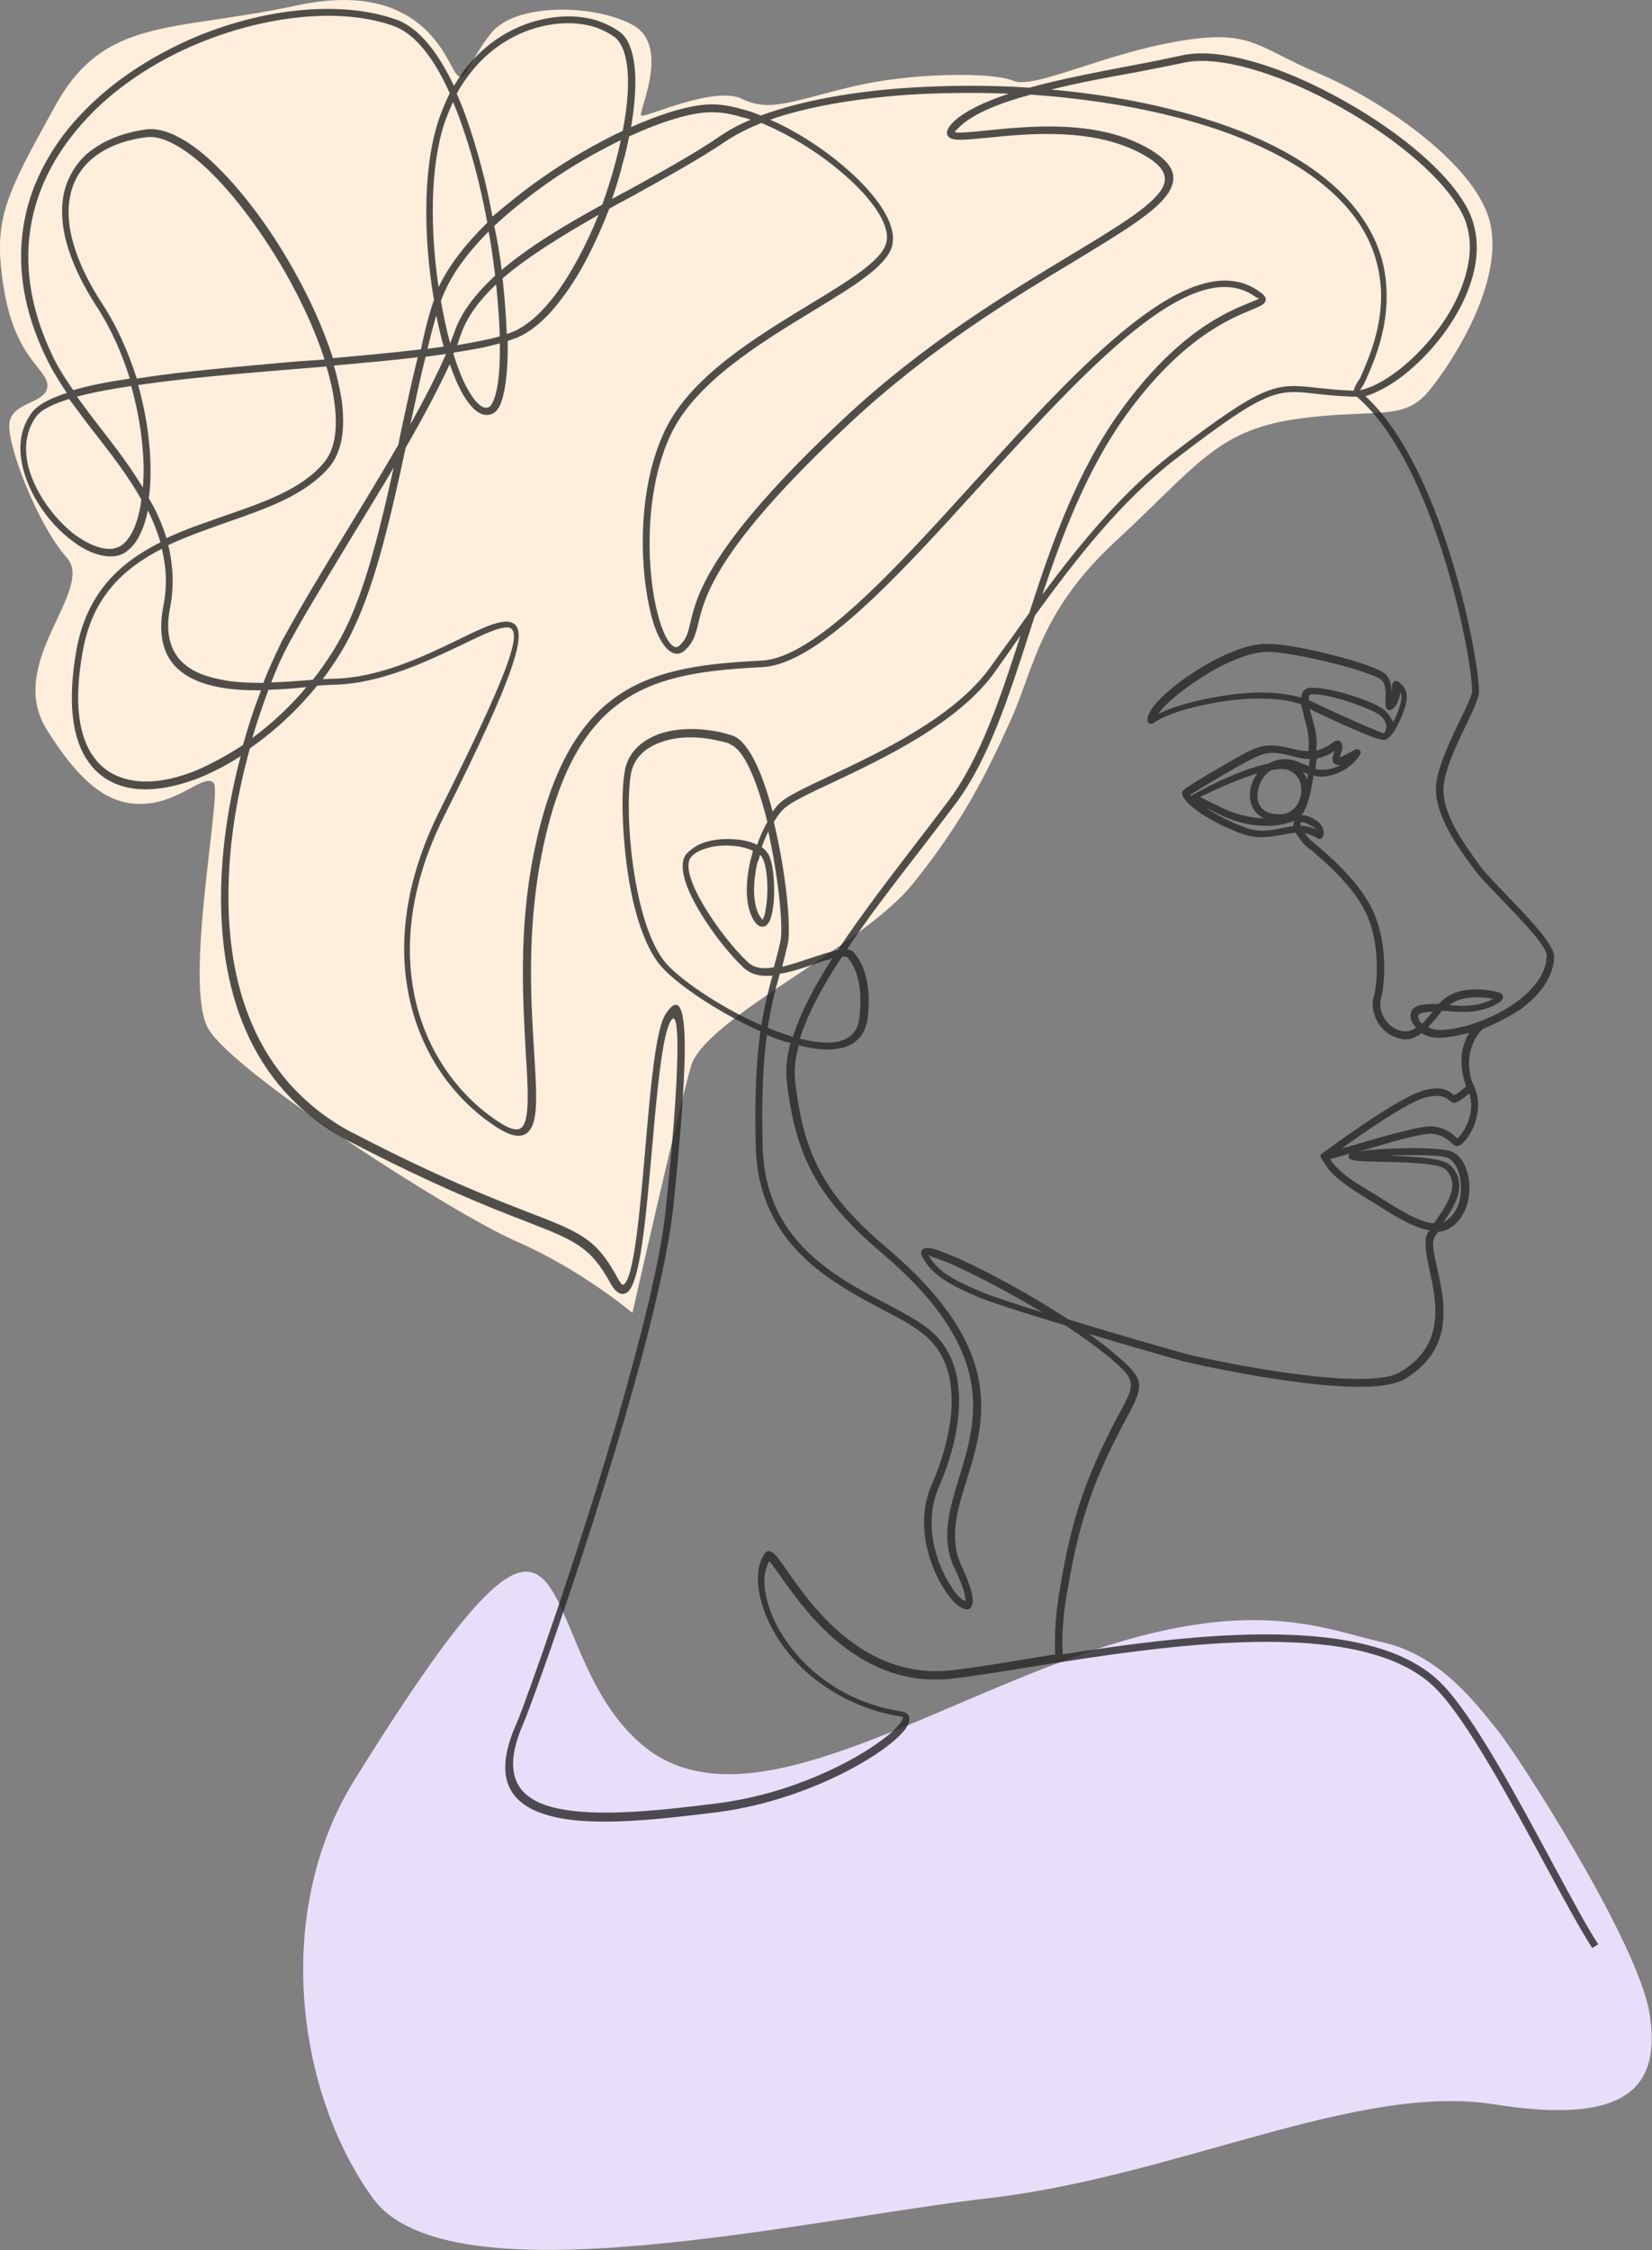 <?xml version="1.0" encoding="utf-8"?>
<!-- Generator: Adobe Illustrator 18.0.0, SVG Export Plug-In . SVG Version: 6.00 Build 0)  -->
<!DOCTYPE svg PUBLIC "-//W3C//DTD SVG 1.1//EN" "http://www.w3.org/Graphics/SVG/1.1/DTD/svg11.dtd">
<svg version="1.1" id="_x31_" xmlns="http://www.w3.org/2000/svg" xmlns:xlink="http://www.w3.org/1999/xlink" x="0px" y="0px"
	 viewBox="0 0 356.3 485" enable-background="new 0 0 356.3 485" xml:space="preserve">
<rect x="0" y="0" width="356.3" height="485" fill="#808080" stroke="none"/>
<g>
	<g id="objects">
		<g>
			<g>
				<path fill-rule="evenodd" clip-rule="evenodd" fill="#E8DEF9" d="M76.5,383.6c-17.9,28.8-12.4,67.7,3.9,90.2
					c16.3,22.6,92.6,4.7,133,0c40.5-4.7,79.4-24.9,108.9-20.2s35.8-4.3,33.5-19.4c-2.3-15.2-28-55.2-32.7-61.1
					c-4.7-5.8-12.4-16.3-24.9-19.1c-12.4-2.7-28.1-10.6-65.5,2.8c-37.4,13.4-72.6,36.5-93.6,19.8
					C112.6,355.4,128.7,299.7,76.5,383.6z"/>
				<path fill-rule="evenodd" clip-rule="evenodd" fill="#FFEEDB" d="M136.4,283c0,0,9.7-42.8,12.6-53.1
					c2.9-10.3,36.8-25.7,47.8-39.3s16.1-24.1,21.2-35.4c5.1-11.3,6.2-23.5,23-38.9c16.7-15.4,21.3-23.4,38.1-25.9
					c16.8-2.5,23.3,0.6,28.8-5.8c5.4-6.4,16.7-24.1,13.4-36.9C318,35,297.5,21.3,284.1,15.7C270.7,10,269.9,6.1,253.5,9
					c-16.3,2.9-30.5,10.3-35,8.4c-4.5-1.9-22.4-1.8-35.2,1.4c-12.8,3.1-17.3,5.4-23.3,2.5c-6-2.9-20.9,4.2-21.7,3.6
					c-0.8-0.6,6.5-14.9-1.8-19.5c-8.4-4.6-25.5-4.8-30.6,1.8c-5.2,6.5-5.5,11.3-7.6,8.6C96.2,13,91-4.7,63.9,1.2
					C36.8,7,22.5,3.5,11.8,23C1.1,42.4-1.7,47.3,0.9,62.6s9.7,17,9.3,20.8c-0.4,3.8-8,3.1-8.2,8.2c-0.2,5.1,6.2,21.6,12.4,28.6
					c6.2,7-13.4,22.6-4.3,37.1c9.1,14.6,15.8,16.7,22.6,15.8c6.8-1,11.7-6.4,13.4-4.3c1.8,2.1-6.6,43.4-1.2,52.9
					c5.4,9.5,52.7,39.9,66.5,45.9C125.4,273.7,136.4,283,136.4,283z"/>
			</g>
			<path opacity="0.8" fill-rule="evenodd" clip-rule="evenodd" fill="#262626" d="M157.1,160.2c-1-0.3-1.9-0.5-2.9-0.7
				c-4.4-0.9-8.4-0.7-11.7,0.5c-3.1,1.1-5.4,3.1-6.2,5.9c-0.1,0.2-0.1,0.5-0.2,0.8c-0.8,4.2-0.7,14,1,23.4c1.2,6.8,3.2,13.2,6.1,17
				c2.9,3.7,11.9,9.9,21,13.9c0.7-4.2,1.5-7.5,2.4-10.7c-2.2,0.2-4.2-0.1-5.7-1.3c-0.2-0.1-0.4-0.3-0.6-0.5
				c-2.7-2.5-6.7-7.4-9.5-12.2c-3-5-4.7-10-2.7-12.3l0.1-0.1c0.6-0.6,1.3-1.1,2.1-1.6c2.2-1.2,5.2-1.6,8-1.4c1.8,0.1,3.6,0.5,5,1.2
				c0.6-1.8,1.4-3.5,2.2-4.9l-0.4-1.6c-2-7.5-4.6-13.9-7.5-15.1L157.1,160.2L157.1,160.2z M316.2,234.2c-0.7,0.6-2,1.7-2.7,1.9
				c-0.1,0,0-0.1-0.1-0.2c-0.9-0.7-2.3-2-6.5-0.8c-5.7,1.6-21.4,13.3-21.7,13.5c-0.5,0.3-0.5,0.7-0.2,1.1l0,0c0,0,0.1,0.1,0.1,0.1
				c0.6,1.1,1.3,2.2,2.5,3.4c1.3,1.2,3.1,2.6,6,4.4c0.9,0.5,1.7,1.1,2.6,1.6c3.9,2.5,8.4,5.4,12.1,6c-0.1,0.2-0.3,0.4-0.4,0.6
				c-0.9,1.7-0.3,4.5,0.4,7.9c1.5,6.8,3.6,16.3-6.4,22.1c-2.7,1.6-8.9,1.7-15.9,1.1c-12.7-1.1-27.9-4.4-30.7-5.2
				c-2.5-0.7-14.2-4-24.9-7.3c-8.1-5.3-17.4-10.3-23.6-13.1c-2.1-0.9-3.9-1.6-5.1-2c-1.7-0.5-2.8-0.4-3,0.5c-0.1,0.3,0,0.6,0.1,0.9
				c1.1,2.1,2.6,3.7,4.7,5.1c2.1,1.4,4.7,2.6,8,4c2.5,1,8.7,3,15.7,5.1l2.6,0.8c4.2,2.8,8.1,5.6,11.1,8.3c4.2,3.8,3.7,4.8,0.4,10.9
				c-0.9,1.6-1.9,3.6-3.1,6.1c-3,6.2-5,11.6-6.4,16.6c-1.4,5-2.3,9.6-3.1,14.3c-1.4,7.7-1.2,13-1.1,14.7c-2.1,0.3-4.1,0.7-6.1,1
				c-6.1,1-11.6,1.9-16,2.4c-19.1,2.3-30.5-13.9-35.8-21.5c-1.3-1.9-2.3-3.3-3-3.8c-0.7-0.5-1.2-0.5-1.7,0.1c-0.7,1-1.2,2.2-1.4,3.6
				c-0.5,3.3,0.4,7.7,2.7,12.2c2.3,4.4,5.9,8.9,10.9,12.4c4.6,3.3,10.3,5.9,17.1,7c0.3,0,0.4,0.1,0.4,0.2c0.1,0.2-0.1,0.6-0.6,1.3
				c-0.7,0.9-1.8,2-3.4,3.2c-6.6,5.1-20.2,12-35.9,14c-12.6,1.6-25.9,3-34.6,1.1c-8.3-1.8-12.3-6.8-7.4-18.1
				c2-4.6,13.2-36,21.9-65.9c5.1-17.5,9.3-34.5,10.5-45.5c0.9-8.9,2.1-21.2,2.4-30.2c0.4-10.6-0.5-17.1-4.1-11.4
				c-2.1,3.3-3.2,15.9-4.3,28.6c-1.2,14.1-2.5,28.3-4.7,29.6c-0.3,0.2-0.7-0.3-1.4-1.6c-4.5-8.3-8-9.7-18.9-13.9
				c-7.7-3-19.2-7.4-37.7-17c-0.4-0.2-0.8-0.4-1.2-0.6c-20.5-11.3-26.5-32.1-26-52.8c0.2-10.4,2.1-20.7,4.6-29.7
				c5.2-3.6,10.2-8.2,14.5-13.5c1.5-0.1,2.7-0.2,3.8-0.2c10.1-0.3,20-5.1,27.4-8.6c5.1-2.5,9-4.3,10.5-3.6c2.5,1.3-1,10.8-15.2,39.2
				c-7.3,14.6-8.9,27.6-7,38.5c2.3,13.6,10,23.8,18.8,29.6c4,2.7,6.4,2.7,7.7,0.7c1.7-2.5,1.3-8.4,0.8-16.6
				c-0.7-11-1.6-26.2,1.6-42.5c3.6-18.2,9.7-28,17.8-33.4c8.1-5.4,18.2-6.5,29.8-7.1c12-0.6,29.3-19.6,47.1-39.2
				c22.5-24.7,45.8-50.4,59.3-40.6c0.4,0.3,0.7,0.2,0.7,0.3c-0.1,0.2-0.9,0.5-2.1,1c-4.7,1.9-15.5,6.3-27.8,23.4
				c-9.3,12.9-14.8,28.5-19.6,43.4c-1.8,2.5-3.5,5-5.3,7.4l-3.1,4.3c-7.7,10.8-23.9,18.4-34.7,23.5c-5.1,2.4-9.1,4.3-10.6,5.7
				c-0.6,0.5-1.1,1.2-1.7,2l0-0.2c-2.1-8-5-14.8-8.5-16.2l-0.3-0.1c-1-0.3-2-0.6-3.1-0.8c-4.6-0.9-9-0.7-12.5,0.5
				c-3.6,1.3-6.2,3.6-7.2,6.9c-0.1,0.3-0.2,0.6-0.2,0.9c-0.9,4.3-0.7,14.4,0.9,24c1.2,7,3.3,13.7,6.4,17.7
				c3,3.9,12.5,10.4,21.9,14.6c-0.8,5.9-1.3,13.7-1,24.9c0.6,20.9,15.9,29,27.4,35.1c3.5,1.8,6.6,3.5,8.8,5.3c4,3.2,5.7,7.7,6,12.7
				c0.4,6.5-1.6,13.6-4.2,19.6c-3.8,8.6-0.5,17.9,2.8,22.9c1.1,1.7,2.3,3,3.3,3.6c1.5,0.9,2.5,0.7,2.7-1.2c0.1-1.3-0.6-3.7-2.4-7.6
				c-2.8-6-1-12,1.1-18.6c4-12.9,8.6-28.1-17.1-49.9c-7-5.9-11.5-11-14.5-16.6c-3-5.6-4.5-11.6-5.4-19.4c-0.3-2.4,0-5,0.8-7.8
				c1.8,0.5,3.5,0.8,5.1,0.9c3.6,0.2,6.5-0.6,8.2-2.8c0.9-1.1,1.4-2.6,1.6-4.4c0.3-3.2,0.2-5.9-0.4-8.2c-0.5-2.3-1.4-4.1-2.7-5.5
				c-0.3-0.4-0.8-0.6-1.4-0.7c4.7-7.1,10.4-14.4,15.8-21.4c2.7-3.5,5.3-6.9,7.7-10.1c7-9.4,11.3-22.7,15.9-37l1.1-3.4
				c9-12.4,18.7-24.8,30.4-33.8c19.8-15.2,21.8-15,30.3-14c2.1,0.2,4.5,0.5,7.7,0.6c0.3,0,0.7,0,1,0c6.2,5.2,11.3,14.4,15.2,24.2
				c6.3,16,9.6,33.7,9.7,39.2c0,1-1.2,3.5-2.7,6.5c-2,4.2-4.4,9.2-5,13.2c-0.9,6.4,4.5,13.8,7.5,17.9l0.8,1.1c1,1.3,3.1,3.5,5.5,6
				c4.5,4.7,10,10.3,10,12.4c-0.1,3.9-2.9,7.4-6.7,10.1c-4.9,3.5-11.3,5.7-15.9,5.9c-1.2,0.1-2.2-0.2-3-0.6c0.6-0.6,1.1-1.3,1.7-1.9
				c0.4-0.5,0.9-1.1,1.3-1.6c0.6,0,1.2,0,1.8,0.1c1.8,0.1,3.6,0.2,4.9,0c1.9-0.2,4-0.9,5.1-1.6c0.4-0.2,0.7-0.4,0.9-0.6
				c0.4-0.4,0.6-0.8,0.4-1.2c-0.1-0.2-0.2-0.3-0.3-0.4c-0.5-0.4-3.4-1.1-6.4-0.9c-1.8,0.1-3.7,0.5-5.2,1.5c-0.7,0.4-1.3,1-1.9,1.6
				c-1.9,0-3.6,0-4.7,0.5c-0.7,0.3-1.2,0.8-1.3,1.4c-0.1,0.5-0.1,1.1,0.1,1.7c0.2,0.5,0.6,1,1,1.5c-0.8,0.6-1.6,0.9-2.6,0.8
				c-0.2,0-0.5-0.1-0.7-0.1c-1.5-0.4-2.7-1.4-3.4-2.5c-0.8-1.2-1.1-2.6-1-3.8c0-0.2,0-0.3,0.1-0.4c0.5-1.8,1-5.7,0.6-10.1
				c-0.3-2.9-0.9-6.1-2.3-9.1c-3-6.5-10.2-12.5-12.7-14.6c-0.3-0.3-0.6-0.5-0.7-0.6l-0.1-0.1c-0.3-0.3-0.8-0.8-1.2-1.4
				c0.9,0.2,1.8,0.5,2.7,1.1c0.4,0.2,0.7,0.2,1-0.1c0.2-0.2,0.3-0.4,0.4-0.7c0-0.1,0-0.3,0-0.5c-0.1-0.7-0.5-1.9-1.7-2.6
				c-0.8-0.5-1.6-0.9-2.3-1c-0.3-0.1-0.5-0.1-0.8-0.1c0.9-1,1.7-3.5,2.2-6.2c0.1-0.8,0.3-1.5,0.4-2.3l0,0c1.3,0.3,2.7,0.3,4.5-0.3
				c3.5-1.1,5.2-3.7,5.5-4.2l0,0c0.3-0.5,0.2-0.8-0.2-1.1l0,0c-0.4-0.3-0.9,0-1.6,0.4c-0.8,0.4-1.9,1.1-2.6,1.2
				c0-0.2,0.1-0.3,0.2-0.5c0.3-0.8,0.6-1.6,0.3-2.3c-0.2-0.7-0.7-0.9-1.3-0.7c-0.3,0.1-0.6,0.3-1,0.6c-0.7,0.5-1.7,1.1-3.2,1.5
				c0.1-1.2,0.1-2.2,0-3c-0.1-1.4-0.6-2.9-1-4.4c-0.2-0.6-0.3-1.1-0.5-1.6c2.3,1.1,6.9,3.3,10.5,4.8c2.7,1.2,5.1,2,5.7,1.9l0,0
				c0.9-0.2,1.7-1.2,2.4-2.4c0.8-1.4,1.6-3.3,2.1-4.9c0.9-3.2-0.4-4.3-1.2-5l-0.1-0.1c-0.5-0.4-0.9-0.4-1.3,0
				c-0.3,0.3-0.3,0.7-0.3,1.2c0,0.3-0.1,0.6-0.1,1c0-1.4-0.2-3-1.3-4c-1.2-1.1-6.1-2.8-11.4-4.1c-5.4-1.4-11.4-2.5-14.3-2.4
				c-0.7,0-1.5,0.1-2.3,0.2c-4.7,0.8-10.5,3.9-15.1,7.1c-4.7,3.3-8.3,7-8.2,9c0,0.1,0,0.2,0,0.3l0,0c0.1,0.5,0.4,0.7,0.9,0.6
				c0.2,0,0.4-0.1,0.6-0.3c0.9-0.6,4-2.5,12.4-4.1c4.6-0.9,8.5-1.1,11.6-1c3.6,0.1,6.1,0.7,7.6,1.2c0.2,0.9,0.5,1.9,0.7,2.9
				c0.4,1.4,0.8,2.9,0.9,4.2c0.1,0.7,0.1,1.8,0,3c-0.8,0-1.7-0.1-2.6-0.3c-3.2-0.8-5.1-1.1-7-0.8c-1.9,0.3-3.7,1.3-6.7,3
				c-3.1,1.8-5.9,3.4-7.8,4.6c-1.8,1.1-3,1.9-3.1,2.3c-0.2,0.5,0.2,1.3,1.1,2.3c0.6,0.6,1.6,1.4,2.7,2.2c1.3,0.9,3.9,2.4,6.5,3.5
				c2,0.9,4,1.6,5.5,1.7c1.9,0.2,3.6-0.1,5.4-0.4c1.1-0.2,2.2-0.4,3.3-0.5l0,0.1c0.6,1,1.4,2,2,2.6l0.2,0.2c0.2,0.1,0.4,0.4,0.8,0.6
				c2.4,2,9.4,7.8,12.2,14c1.3,2.8,1.9,5.8,2.1,8.6c0.4,4.2-0.1,7.9-0.6,9.6c-0.1,0.2-0.1,0.4-0.1,0.6c-0.2,1.5,0.3,3.3,1.2,4.8
				c1,1.5,2.4,2.7,4.4,3.2c0.3,0.1,0.6,0.1,0.8,0.2c1.6,0.2,2.9-0.4,4.1-1.3c1.1,0.7,2.5,1.1,4.2,1c1.8-0.1,3.9-0.5,6.1-1.1
				c-0.6,0.9-1.1,2.2-1.5,3.8C314.8,230,315.8,233,316.2,234.2L316.2,234.2z M320,221.7c-0.3,0.2-2,1.4-2.9,5.1
				c-0.7,3.3,0.2,6,0.6,6.9l0.2,0.4c1.3,2.9,1,5.7,0.2,8c-0.4,1.2-1,2.3-1.6,3.1c-0.6,0.9-1.3,1.5-1.7,1.7c-0.3,0.1-0.6,0.2-0.8,0.1
				c-0.4-0.1-0.7-0.4-1-0.7c-0.7-0.6-1.7-1.6-4-1.9c-2-0.3-9.8,2-15.8,3.8c2.3-0.4,6.2-0.6,9.9-0.7c4.6-0.1,9,0.2,10.2,0.8
				c1.2,0.6,2.1,1.7,2.7,3.1c0.6,1.4,1,3.2,0.9,4.9c0,1.8-0.4,3.6-1.2,5.1c-0.8,1.6-2,2.9-3.7,3.7c-0.5,0.2-1.1,0.4-1.8,0.4
				c-0.3,0.4-0.6,0.8-0.8,1.2c-0.7,1.2-0.1,3.8,0.6,6.8c1.6,7.3,3.8,17.3-7.1,23.8c-3.1,1.8-9.6,1.9-16.8,1.3
				c-12.8-1.1-28.2-4.5-31-5.2c-2.1-0.6-11-3.1-20.3-5.9c2.7,1.9,5.2,3.9,7.2,5.7c5.1,4.6,4.5,5.8,0.8,12.8c-0.9,1.6-1.9,3.6-3.1,6
				c-3,6.1-4.9,11.4-6.3,16.3c-1.4,4.9-2.3,9.5-3.1,14.1c-1.4,7.4-1.2,12.5-1.1,14.2c28.7-4.5,66.9-9.1,81.9,6.5
				c6.8,7,16.1,24.3,23.8,38.6c3.9,7.2,7.3,13.6,9.8,17.4l-1.3,0.8c-2.5-3.9-6-10.3-9.9-17.5c-7.7-14.2-17-31.4-23.6-38.2
				c-15.8-16.4-59.3-9.4-88.2-4.8c-6.2,1-11.7,1.9-16.1,2.4c-20,2.4-31.8-14.3-37.3-22.1c-1.1-1.5-1.9-2.7-2.4-3.2
				c-0.4,0.7-0.7,1.6-0.9,2.6c-0.5,3,0.4,7.1,2.5,11.2c2.2,4.2,5.7,8.5,10.4,11.9c4.4,3.2,9.9,5.7,16.5,6.7c0.7,0.1,1.2,0.4,1.5,0.8
				c0.5,0.8,0.2,1.8-0.7,3.1c-0.8,1-2,2.2-3.7,3.5c-6.8,5.2-20.7,12.2-36.6,14.3c-12.8,1.6-26.2,3.1-35.1,1.1
				c-9.4-2.1-14-7.7-8.4-20.2c2-4.6,13.1-35.9,21.8-65.7c5-17.4,9.3-34.3,10.4-45.2c0.9-8.9,2.1-21.1,2.4-30.1
				c0.3-7.4,0-12.6-1.3-10.5c-1.9,3-3,15.4-4.1,27.9c-1.3,14.5-2.5,29.1-5.5,30.8c-1.1,0.6-2.3,0-3.5-2.2
				c-4.3-7.8-7.6-9.1-18.1-13.2c-7.8-3-19.3-7.5-37.8-17.1c-0.4-0.2-0.8-0.4-1.2-0.6c-21.1-11.6-27.3-33-26.8-54.2
				c0.2-9.8,1.9-19.7,4.2-28.4c-3.3,2.1-6.6,3.8-9.8,5c-4.7,1.7-9.2,2.5-13.1,2c-4-0.5-7.4-2.3-9.8-5.6c-3.5-4.7-4.8-12.6-2.7-24.4
				c2.3-12.4,9.5-18.8,18.1-23.1c-0.7-2.4-1.6-4.6-2.7-6.9l0,0c-0.9,4.3-2.5,7.5-4.8,9c-0.7,0.5-1.6,0.8-2.4,0.9
				c-2.8,0.3-6.1-1-9.1-3.3c-2.7-2-5.3-4.8-7.3-8c-2-3.2-3.4-6.7-3.8-10.2c-0.4-3.4,0.3-6.7,2.4-9.5c1.2-1.6,3.8-3,7.5-4.2
				c-1.7-2.6-3.3-5.1-4.5-7.7C3.5,63.7,3.3,51.8,6.9,41.5c2.6-7.2,7-13.6,12.7-19c5.6-5.4,12.4-9.8,19.6-13.2
				C55,1.9,73-0.2,85.4,4.2c4.9,1.7,9.1,7.1,12.5,14.3c0.7-1.1,1.4-2.2,2.1-3.2c4-5.3,9.1-8.7,14.3-10.4c5.2-1.7,10.4-1.8,14.7-0.4
				c1.7,0.6,3.3,1.4,4.7,2.4c0.8,0.6,1.5,1.5,2,2.7c1.7,3.8,1.7,10.3,0.4,17.8c7-3.1,13.4-5,17.7-4.9c2.1,0,4.4,0.5,6.9,1.2
				c1.1,0.3,2.2,0.7,3.4,1.2c8.4-3.1,19.6-5.2,32.1-6c8.2-0.5,17-0.6,25.8,0c6.9-1.9,14.9-3.4,22.2-4.8c3.9-0.7,7.6-1.5,10.9-2.2
				c7.8-1.7,20.7,2.2,32.7,8.7c12.2,6.5,23.7,15.5,28.4,23.8c1.7,3,2.4,6.3,2.3,9.6c-0.2,5.9-2.9,12-6.6,17.2
				c-3.7,5.2-8.5,9.7-12.9,12.2c-1.6,0.9-3.1,1.6-4.5,2c6,5.5,10.9,14.5,14.7,24c6.4,16.2,9.7,34.1,9.8,39.7c0,1.3-1.3,4-2.8,7.2
				c-2,4.1-4.3,9-4.8,12.7c-0.8,5.8,4.3,12.8,7.2,16.8l0.8,1.1c0.9,1.2,3,3.4,5.4,5.9c4.7,4.9,10.5,10.8,10.4,13.5
				c-0.2,4.5-3.2,8.3-7.3,11.3C325.4,219.2,322.7,220.6,320,221.7L320,221.7z M292,84.2c-0.1,0-0.3,0-0.4,0
				c-3.1-0.1-5.5-0.4-7.5-0.6c-9-1-11.1-1.2-31.4,14.3c-10.6,8.2-19.6,19.1-27.9,30.3c4.5-13.4,9.7-27,17.9-38.5
				c12.1-16.8,22.6-21,27.2-22.9c1.4-0.6,2.4-1,2.8-1.5c0.6-0.8,0.3-1.5-1-2.4c-14.6-10.6-38.5,15.6-61.4,40.8
				c-17.6,19.4-34.7,38.2-46.1,38.7c-11.8,0.6-22.1,1.7-30.6,7.3c-8.4,5.6-14.8,15.8-18.5,34.4c-3.3,16.4-2.3,31.8-1.7,42.9
				c0.5,7.9,0.8,13.6-0.6,15.7c-0.8,1.2-2.5,1-5.6-1.1c-8.4-5.6-15.9-15.5-18.1-28.6c-1.8-10.6-0.3-23.3,6.9-37.5
				c14.7-29.4,18.1-39.5,14.6-41.2c-2.1-1.1-6.3,0.9-11.8,3.6c-7.2,3.5-17,8.2-26.8,8.4c-0.7,0-1.6,0.1-2.4,0.1
				c2.6-3.5,5-7.2,6.8-11.2c4.7-9.9,8-24.3,11.1-38.7c3.7-6.4,7-12.6,9.5-18c0.9,2.6,1.9,4.9,2.9,6.6c1.3,2.2,2.7,3.7,4.1,4.2
				c0.6,0.2,1.3,0.2,1.9,0c1-0.3,1.8-1.3,2.3-2.9c0.9-2.7,1.4-7.2,1.3-12.9c0.8-0.3,1.5-0.5,2.2-0.8c3.4-1.5,6.6-4.5,9.5-8.4
				c4-5.2,7.4-12.1,10.2-19.3c1.7-1,3.5-1.9,5.3-2.9c7-3.9,14-7.7,19.9-11.7c2.1-1.4,4.7-2.7,7.6-3.9c5.8,2.4,11.9,6.1,16.9,10.3
				c6,5,10.3,10.5,10.2,14.5c0,0.4-0.1,0.8-0.2,1.2c-1.1,3.8-8.2,8.1-16.6,13.2c-11.5,7-25.4,15.4-31,26.9
				c-5.8,11.9-5.7,28.3-3.4,38.5c0.6,2.8,1.4,5.1,2.3,6.7c1,1.8,2.1,2.9,3.3,3.1c0.7,0.1,1.5-0.2,2.1-0.8c1.8-1.7,2.2-3.3,2.8-5.7
				c1.4-5.8,3.8-16.2,32.6-43.1c17.3-16.2,35.4-27.1,48.7-35.1c10.2-6.2,17.7-10.7,20.2-14.8c2-3.3,1-6.1-3.9-9.1
				c-11.1-6.7-26.1-5.1-35.2-4.2c-3.9,0.4-6.7,0.7-7.1,0.3c0,0,0.3-0.3,1.1-1.1c2.9-2.8,8.6-5.1,15.3-6.9
				c10.3,0.7,20.7,2.2,30.3,4.6c17.7,4.4,32.8,11.9,40.3,22.8c2.8,4.1,4.5,8.8,4.9,14c0.6,8.6-2.8,15.9-4.5,19.8
				C292.5,82.7,292.1,83.5,292,84.2L292,84.2z M217.6,20.2c-7.3-0.3-14.5-0.2-21.4,0.2c-11.6,0.8-22.1,2.6-30.1,5.4
				c5.5,2.4,11.1,6,15.7,9.9c6.3,5.3,10.8,11.2,10.8,15.7c0,0.6-0.1,1.1-0.2,1.7c-1.3,4.4-8.6,8.8-17.2,14
				c-11.3,6.9-25,15.2-30.4,26.3c-5.6,11.6-5.5,27.6-3.3,37.5c0.6,2.6,1.3,4.8,2.1,6.3c0.7,1.4,1.5,2.2,2.1,2.3
				c0.3,0,0.6-0.1,0.9-0.4c1.5-1.4,1.8-2.8,2.3-4.9c1.4-5.9,4-16.7,33-43.9c17.4-16.3,35.6-27.2,49-35.3
				c10.1-6.1,17.4-10.5,19.7-14.3c1.4-2.4,0.6-4.6-3.4-7c-10.7-6.4-25.4-4.9-34.3-4c-4.4,0.4-7.4,0.8-8.3-0.2
				c-0.7-0.7-0.4-1.8,1.1-3.3C208.2,23.9,212.4,21.9,217.6,20.2L217.6,20.2z M129.1,46.3c-7.7,4.4-15.1,8.9-20.7,13.7
				c0.1,1,0.2,2.1,0.3,3.1c0.3,3.1,0.5,6.1,0.6,8.9c0.6-0.2,1.1-0.4,1.6-0.6c3.1-1.4,6.1-4.2,8.9-7.9
				C123.3,58.8,126.5,52.7,129.1,46.3L129.1,46.3z M107,61.3c-3.6,3.4-6.3,7-7.6,10.8c-0.3,0.7-0.5,1.5-0.8,2.3
				c3.6-0.6,6.7-1.2,9.2-1.9c-0.1-2.8-0.3-5.9-0.6-9.2C107.1,62.6,107.1,61.9,107,61.3L107,61.3z M97.9,76l-0.1,0.3
				c1,3.2,2.1,6,3.3,8c1.1,1.9,2.2,3.1,3.2,3.5c0.3,0.1,0.7,0.1,1,0c0.5-0.1,0.9-0.8,1.3-1.9c0.9-2.4,1.3-6.7,1.2-11.9
				C105.1,74.8,101.8,75.4,97.9,76L97.9,76z M84.9,100.8c-2.8,4.8-5.8,9.6-8.7,14.4c-4.8,8-9.6,15.7-13.4,22.6
				c-0.2,0.4-0.5,0.9-0.7,1.3c-1.2,2.2-2.4,4.9-3.6,8c2.9-0.1,5.6-0.3,8.1-0.5l0.9-0.1c2.9-3.7,5.5-7.7,7.5-12
				C79.1,125.8,82.1,113.5,84.9,100.8L84.9,100.8z M57.9,148.7c-1.2,3.2-2.4,6.7-3.5,10.4c4.2-3.1,8.2-6.8,11.7-11
				C63.6,148.4,60.8,148.6,57.9,148.7L57.9,148.7z M52.4,160.6c1.2-4.3,2.5-8.2,3.9-11.8c-3.1,0-6.3-0.1-9.2-0.7
				c-8.1-1.6-14-6-11.9-17.3c0.9-4.4,0.7-8.5-0.3-12.5c-8.2,4.2-14.9,10.3-17,21.8c-2.1,11.3-0.9,18.8,2.4,23.2
				c2.1,2.9,5.2,4.5,8.8,5c3.7,0.5,7.9-0.2,12.4-1.9C45,165,48.7,163,52.4,160.6L52.4,160.6z M56.8,147.2c1.3-3.4,2.7-6.3,3.9-8.8
				c0.2-0.5,0.5-0.9,0.7-1.3c3.8-6.9,8.5-14.7,13.4-22.7c3.8-6.2,7.6-12.5,11.1-18.5l0.5-2.5c1.2-5.6,2.4-11.2,3.7-16.4
				c-5.6,0.7-11.7,1.2-18.1,1.8c0.8,2.6,1.3,5.2,1.7,7.5c0.8,6,0.1,11.1-2.7,14.4c-5.1,6-13.5,8.9-22.1,11.9
				c-4.2,1.5-8.6,3-12.6,4.9c1,4.2,1.3,8.7,0.4,13.4c-2,10.1,3.4,14.1,10.6,15.5C50.3,147.1,53.6,147.2,56.8,147.2L56.8,147.2z
				 M88.5,91.5c3-5.4,5.7-10.6,7.7-15.2c-1.4,0.2-2.9,0.4-4.4,0.6C90.6,81.5,89.6,86.5,88.5,91.5L88.5,91.5z M97.1,74
				c0.3-0.8,0.6-1.6,0.9-2.4c1.5-4.4,4.7-8.4,8.8-12.2c-0.4-3.1-0.8-6.3-1.4-9.5c-4.8,4.8-8.6,10-10.3,15
				C95.7,68.1,96.3,71.2,97.1,74L97.1,74z M108.2,58.2c6-5.1,13.7-9.7,21.7-14.1c1.1-3.1,2.1-6.2,2.9-9.3c0.4-1.6,0.8-3.1,1.1-4.6
				c-5.3,2.6-11,5.8-16.3,9.6c-3.9,2.8-7.7,5.8-11,8.9C107.3,51.8,107.8,55,108.2,58.2L108.2,58.2z M132,42.9c1.2-0.7,2.5-1.4,3.7-2
				c7-3.9,14-7.7,19.8-11.7c1.8-1.2,4-2.4,6.4-3.4c-0.6-0.2-1.1-0.4-1.7-0.5c-2.3-0.7-4.5-1.1-6.5-1.1c-4.3-0.1-10.8,1.9-18,5.2
				c-0.4,1.9-0.8,3.9-1.4,5.8C133.7,37.7,132.9,40.3,132,42.9L132,42.9z M226.7,19.3c8.9,0.8,17.7,2.2,26,4.3
				c18.1,4.5,33.5,12.1,41.2,23.5c3,4.4,4.8,9.3,5.1,14.7c0.6,9-2.8,16.5-4.6,20.5c-0.4,0.9-0.9,1.5-1.1,1.8c1.5-0.3,3.2-1,4.9-2
				c4.2-2.4,8.8-6.7,12.4-11.7c3.6-5,6.1-10.8,6.4-16.4c0.1-3.1-0.5-6.1-2.1-8.8c-4.6-8-15.8-16.8-27.8-23.2
				c-11.8-6.3-24.2-10.1-31.7-8.5c-3.2,0.7-7,1.4-11,2.2C238.6,16.7,232.4,17.9,226.7,19.3L226.7,19.3z M165.6,221.5
				c0.7-4.6,1.6-8.2,2.6-11.6c2.5-0.4,5.1-1.3,7.5-2.1c1.4-0.5,2.7-0.9,3.8-1.2c-3.8,5.9-6.8,11.6-8.5,16.9c-1.5-0.5-3.1-1-4.8-1.7
				L165.6,221.5L165.6,221.5z M165.7,223.2l-0.3-0.1c-0.8,5.8-1.2,13.4-0.9,24.2c0.5,20,15.4,27.8,26.6,33.7
				c3.6,1.9,6.8,3.6,9.1,5.4c4.4,3.5,6.3,8.4,6.6,13.8c0.4,6.7-1.6,14.2-4.3,20.3c-3.5,8-0.5,16.7,2.6,21.4c1,1.6,2,2.7,2.8,3.1
				c0.2,0.1,0.3,0.1,0.3,0c0.1-1-0.5-3.2-2.3-6.9c-3.1-6.5-1.1-12.8,1-19.7c3.8-12.5,8.3-27.1-16.7-48.3c-7.1-6-11.7-11.3-14.9-17.1
				c-3.1-5.8-4.7-12-5.6-19.9c-0.3-2.6,0-5.4,0.8-8.3C169,224.5,167.3,223.9,165.7,223.2L165.7,223.2z M172.5,223.9
				c1.7,0.4,3.3,0.7,4.8,0.8c3.1,0.2,5.5-0.4,6.9-2.2c0.7-0.9,1.1-2.1,1.2-3.6c0.3-3.1,0.2-5.6-0.3-7.7c-0.5-2-1.2-3.6-2.3-4.8
				c-0.2-0.2-0.6-0.3-1.2-0.2C177.5,212.4,174.2,218.5,172.5,223.9L172.5,223.9z M175.2,206.4c2.1-0.7,4-1.3,5.5-1.6
				c4.9-7.4,10.8-15.1,16.4-22.4c2.7-3.5,5.3-6.9,7.7-10.1c6.6-8.9,10.9-21.6,15.3-35.3l-5.5,7.8c-7.9,11.1-24.3,18.8-35.3,24
				c-5,2.3-8.8,4.2-10.2,5.5c-0.8,0.7-1.5,1.7-2.2,2.9c2.6,10.7,3.8,22.8,3,26.3c-0.4,1.7-0.8,3.3-1.2,4.9
				C170.8,207.9,173.1,207.1,175.2,206.4L175.2,206.4z M161.8,207.8c-0.2-0.2-0.4-0.3-0.6-0.5c-2.6-2.4-6.5-7.2-9.3-11.9
				c-2.7-4.5-4.3-8.8-2.9-10.6l0.1-0.1c0.4-0.5,1-0.9,1.6-1.2c2-1,4.6-1.4,7.1-1.2c1.7,0.1,3.4,0.5,4.6,1.1
				c-0.2,0.8-0.4,1.5-0.6,2.3c-1,4.5-1.1,9.1,0.5,12.2c0.6,1.1,1.2,1.7,1.8,1.8c0.8,0.2,1.3-0.2,1.8-1c0.3-0.5,0.5-1.3,0.7-2.3
				c0.7-3.6,0.4-9.8-0.8-12.1c-0.2-0.4-0.5-0.8-0.9-1.2c-0.2-0.2-0.4-0.3-0.6-0.5c0.4-1.2,0.9-2.3,1.4-3.4c2.2,10,3.3,20.7,2.6,23.8
				c-0.4,1.9-0.9,3.7-1.4,5.5C164.8,208.9,163,208.7,161.8,207.8L161.8,207.8z M163.9,184.3c0.3,0.2,0.5,0.5,0.6,0.8
				c1.1,2,1.3,7.7,0.6,11.1c-0.1,0.8-0.3,1.4-0.5,1.8c-0.1,0.1,0,0.3-0.1,0.2c-0.2,0-0.4-0.4-0.8-1c-1.4-2.7-1.3-6.9-0.4-11.1
				C163.6,185.4,163.8,184.9,163.9,184.3L163.9,184.3L163.9,184.3z M116.8,38.4c5.7-4,11.8-7.5,17.5-10.2c1.5-7.6,1.6-14.3-0.1-18
				c-0.4-0.9-0.9-1.6-1.5-2.1c-1.2-0.9-2.6-1.6-4.2-2.2c-4-1.3-8.9-1.2-13.8,0.4c-4.9,1.6-9.8,4.8-13.6,9.9c-0.9,1.2-1.8,2.5-2.6,4
				c1.4,3.1,2.6,6.5,3.7,10.1c1.6,5.2,3,10.8,4,16.4C109.6,43.8,113.1,41,116.8,38.4L116.8,38.4z M93.5,64.9l0.1-0.2
				c-2.2-12.8-2.5-28,0.9-38.5c0.7-2.2,1.6-4.2,2.5-6.1c-3.3-7.4-7.4-12.8-12.1-14.5c-12-4.3-29.5-2.1-45,5
				c-7.1,3.3-13.7,7.6-19.2,12.9C15.2,28.9,10.9,35,8.4,42c-3.5,9.9-3.3,21.4,2.7,34.2c1.2,2.7,2.9,5.3,4.7,7.9
				c3.4-1,7.5-1.8,12.2-2.5c-1.7-5.4-4-10.7-7.2-15.6c-4.2-6.5-6.5-12.3-7.2-17.3c-0.5-3.9-0.1-7.3,1.2-10.1c1.3-2.9,3.3-5.3,6.1-7
				c2.9-1.9,6.4-3.1,10.6-3.7c3.6-0.5,8.1,1.7,12.7,5.6c6.4,5.5,13.3,14.4,18.8,24.1c3.7,6.5,6.8,13.3,8.8,19.6
				c6.7-0.6,13.2-1.2,19-1.9C91.5,71.7,92.4,68.2,93.5,64.9L93.5,64.9z M94.6,61.9c2.2-4.7,5.9-9.4,10.5-13.9
				c-1.1-5.9-2.5-11.8-4.2-17.2c-1-3.1-2-6.1-3.2-8.8c-0.7,1.5-1.3,3-1.9,4.7C92.7,36.3,92.8,49.9,94.6,61.9L94.6,61.9z M94.1,68
				c-0.7,2.3-1.3,4.7-1.9,7.2c1.2-0.2,2.4-0.3,3.5-0.5C95.1,72.7,94.6,70.4,94.1,68L94.1,68z M35.9,116c4-1.9,8.3-3.3,12.5-4.8
				c8.4-2.9,16.6-5.7,21.4-11.4c2.5-2.9,3.1-7.6,2.3-13.2c-0.3-2.4-0.9-5-1.7-7.6l-6.2,0.5c-12.1,1-24.3,2-34.4,3.5
				c1.1,4,1.9,8,2.3,11.9c0.5,4.6,0.5,8.8,0,12.5C33.7,110.1,35,113,35.9,116L35.9,116z M70,77.5c-2-6.2-5-12.7-8.6-19
				c-5.5-9.5-12.2-18.3-18.5-23.7c-4.3-3.6-8.3-5.7-11.5-5.2c-3.9,0.5-7.3,1.7-9.9,3.4c-2.5,1.6-4.4,3.8-5.5,6.4
				c-1.1,2.6-1.5,5.7-1,9.3c0.7,4.8,2.9,10.4,7,16.7c3.3,5,5.7,10.6,7.5,16.2C39.6,80,52,79,64.1,77.9L70,77.5L70,77.5z M30.6,95
				c-0.4-3.8-1.2-7.8-2.3-11.8c-4.5,0.7-8.4,1.4-11.7,2.3c1.6,2.2,3.3,4.5,5.1,6.8c3.2,4.1,6.4,8.3,9.1,12.8
				C31.1,102,31,98.6,30.6,95L30.6,95z M30.2,109.6c0.1-0.6,0.2-1.3,0.3-1.9c-2.8-5-6.5-9.8-10.1-14.4c-1.9-2.4-3.7-4.9-5.5-7.3
				c-3.5,1.1-6,2.3-7.1,3.8c-1.8,2.5-2.4,5.4-2.1,8.4c0.3,3.2,1.7,6.5,3.6,9.5c1.9,3,4.4,5.7,6.9,7.6c2.8,2,5.6,3.2,8,3
				c0.6-0.1,1.2-0.3,1.8-0.6C28.1,116.3,29.4,113.5,30.2,109.6L30.2,109.6z M286.9,249.8c0.4,0.8,1,1.5,1.9,2.3
				c1.2,1.2,2.9,2.5,5.7,4.1c0.7,0.5,1.7,1,2.6,1.6c4.1,2.6,8.9,5.7,12.2,5.9l0.3-0.5c2.3-3.3,5.6-7.9,2.1-11.2
				c-1.4-1.3-9.3-1.5-14.7-1.6c-3.4-0.1-5.9-0.1-6.1-0.9c-0.1-0.4,0-0.7,0.3-0.9C289.3,249.2,287.9,249.6,286.9,249.8L286.9,249.8z
				 M311.3,263.5c1.2-0.6,2.2-1.7,2.8-2.9c0.7-1.3,1-2.9,1-4.4c0-1.5-0.2-3-0.8-4.3c-0.5-1.1-1.2-1.9-2-2.3
				c-0.9-0.5-5.1-0.7-9.4-0.6c-1.1,0-2.2,0-3.3,0.1c5.3,0.2,11.5,0.5,13.1,2C316.8,255,313.9,259.8,311.3,263.5L311.3,263.5z
				 M212,278.6c2.2,0.9,7.1,2.5,12.8,4.3c-6.7-4.1-13.7-7.7-18.7-10c-2-0.9-3.7-1.6-4.9-1.9c-0.5-0.2-0.9-0.5-1-0.6
				c0.9,1.8,2.3,3.2,4.1,4.4C206.2,276.1,208.7,277.2,212,278.6L212,278.6z M307.3,236.6c-3.9,1.1-13.3,7.6-18.1,11.1
				c0.4-0.2,0.9-0.4,1.5-0.5c6.2-1.8,15.8-4.7,18.4-4.4c2.9,0.4,4.1,1.6,4.9,2.3l0.3,0.3c0.2-0.2,0.6-0.5,1-1.1
				c0.5-0.7,1-1.6,1.4-2.7c0.6-1.7,0.9-3.8,0.2-5.9c-0.8,0.7-2,1.6-2.8,1.9c-0.7,0.3-1.1-0.1-1.6-0.5
				C311.8,236.6,310.8,235.7,307.3,236.6L307.3,236.6z M300.5,155.7c0.6-1.2,1.2-2.7,1.5-3.9c0.4-1.2,0.3-2,0-2.5
				c-0.1,0.9-0.4,2.1-1.2,3.1c-0.6,0.7-1.1,0.8-1.6,0.5c-0.4-0.4-0.4-1-0.4-2c0.1-1.3,0.2-3.4-0.8-4.3c-1-0.9-5.6-2.4-10.7-3.7
				c-5.3-1.3-11.1-2.4-14-2.4c-0.6,0-1.3,0.1-2,0.2c-4.5,0.8-10,3.7-14.5,6.9c-3.3,2.3-5.9,4.7-7,6.3c1.8-0.9,5.2-2.3,11.6-3.5
				c4.7-0.9,8.7-1.2,11.9-1.1c3.2,0.1,5.7,0.6,7.4,1.1c0-1.1,0.5-1.9,1.6-2.1c1.3-0.2,4.1,0.2,7.1,1c3,0.8,6.3,2,8.2,3.1
				c1.4,0.8,2.2,1.8,2.6,2.8C300.4,155.3,300.4,155.5,300.5,155.7L300.5,155.7z M282.3,150.9L282.3,150.9c1.5,0.8,7.2,3.4,11.5,5.3
				c2.6,1.1,4.6,1.9,4.7,1.9c0,0,0.1-0.1,0.2-0.3c0.1-0.2,0.2-0.6,0.3-0.9c0-0.4,0-0.8-0.2-1.2c-0.3-0.7-0.8-1.4-1.9-2
				c-1.9-1-5-2.2-7.9-3c-2.8-0.8-5.3-1.2-6.4-1C282.3,149.8,282.3,150.2,282.3,150.9L282.3,150.9z M284,163.5
				c-0.1,0.7-0.2,1.5-0.3,2.3l0.1,0c1,0.2,2.2,0.2,3.7-0.2c0.6-0.2,1.1-0.4,1.6-0.7c-0.2,0-0.4,0-0.5,0c-1-0.1-1.2-0.6-1.2-1.4
				c0-0.4,0.2-0.8,0.3-1.2l0.2-0.5C287.2,162.3,285.9,163.1,284,163.5L284,163.5z M281.9,168l0.2-1.1c-0.4-0.2-0.8-0.4-1.2-0.6
				C281.3,166.8,281.7,167.3,281.9,168L281.9,168z M282.3,165.2c0.1-0.6,0.1-1.1,0.2-1.6c-0.9,0-1.8-0.1-2.9-0.4
				c-3-0.8-4.7-1.1-6.4-0.8c-1.6,0.3-3.3,1.2-6.2,2.8c-3.1,1.8-5.9,3.4-7.8,4.6c-1.6,1-2.5,1.5-2.5,1.6c0,0,0.1,0.1,0.2,0.2l0.1-0.1
				c0.1-0.1,7.1-4.1,13.2-6c1.2-0.4,2.3-0.7,3.4-0.9c2-1.2,4.5-1.4,7.5,0.1C281.5,164.8,281.9,165,282.3,165.2L282.3,165.2z
				 M279.2,176.9c-2.2,0.9-4.5,1.2-6.8,1.1c-3.5-0.1-6.9-1.2-9.3-2.4c-1-0.5-2-1-2.9-1.4c1.3,0.9,3.6,2.1,5.9,3.2
				c1.9,0.8,3.7,1.5,5,1.6c1.7,0.2,3.3-0.1,4.9-0.4c1-0.2,1.9-0.4,2.9-0.5C279,177.6,279,177.2,279.2,176.9L279.2,176.9z
				 M272.5,176.4l0.1,0c-1-0.5-1.8-1.2-2.3-2.1c-0.8-1.4-0.9-3.1-0.5-4.7c0.3-1,0.7-2,1.4-2.9l-0.6,0.2c-4.8,1.5-10.1,4.1-11.8,4.9
				c0.5,0.2,1.2,0.6,2,1c0.8,0.4,1.8,0.8,2.9,1.4C266,175.3,269.2,176.3,272.5,176.4L272.5,176.4z M258.4,172.1
				c-0.1,0.2,0,0.1,0.1-0.1L258.4,172.1L258.4,172.1z M277.9,166c-0.9-0.3-2.2-0.3-3.7,0c-0.2,0.2-0.5,0.3-0.7,0.5
				c-1.1,0.9-1.8,2.2-2.1,3.5c-0.3,1.3-0.3,2.6,0.3,3.6c0.7,1.3,2.3,2.1,4.9,1.9c1.2-0.1,2.3-0.8,3-1.8c0.5-0.7,0.9-1.6,1-2.5
				c0.1-0.9,0.1-1.8-0.2-2.6C280.1,167.5,279.2,166.6,277.9,166L277.9,166z M280.6,178c1,0,2.1,0.3,3.2,0.7
				c-0.1-0.2-0.3-0.4-0.6-0.5c-0.7-0.4-1.3-0.7-1.9-0.9c-0.4-0.1-0.7-0.1-0.9,0.1C280.5,177.6,280.5,177.8,280.6,178L280.6,178z
				 M306.7,220.7c0.6-0.6,1.2-1.3,1.8-2l0.5-0.6c-1.1,0-2.1,0.1-2.7,0.4c-0.2,0.1-0.4,0.2-0.4,0.4c-0.1,0.2,0,0.5,0.1,0.7
				C306.1,220,306.3,220.3,306.7,220.7L306.7,220.7L306.7,220.7z M313.1,216.3c-0.2,0.1-0.3,0.2-0.5,0.4l0.3,0
				c1.7,0.1,3.4,0.2,4.6,0c1.7-0.2,3.5-0.8,4.5-1.4c-1-0.2-2.7-0.4-4.5-0.3C315.9,215.1,314.3,215.5,313.1,216.3z"/>
		</g>
	</g>
</g>
</svg>
